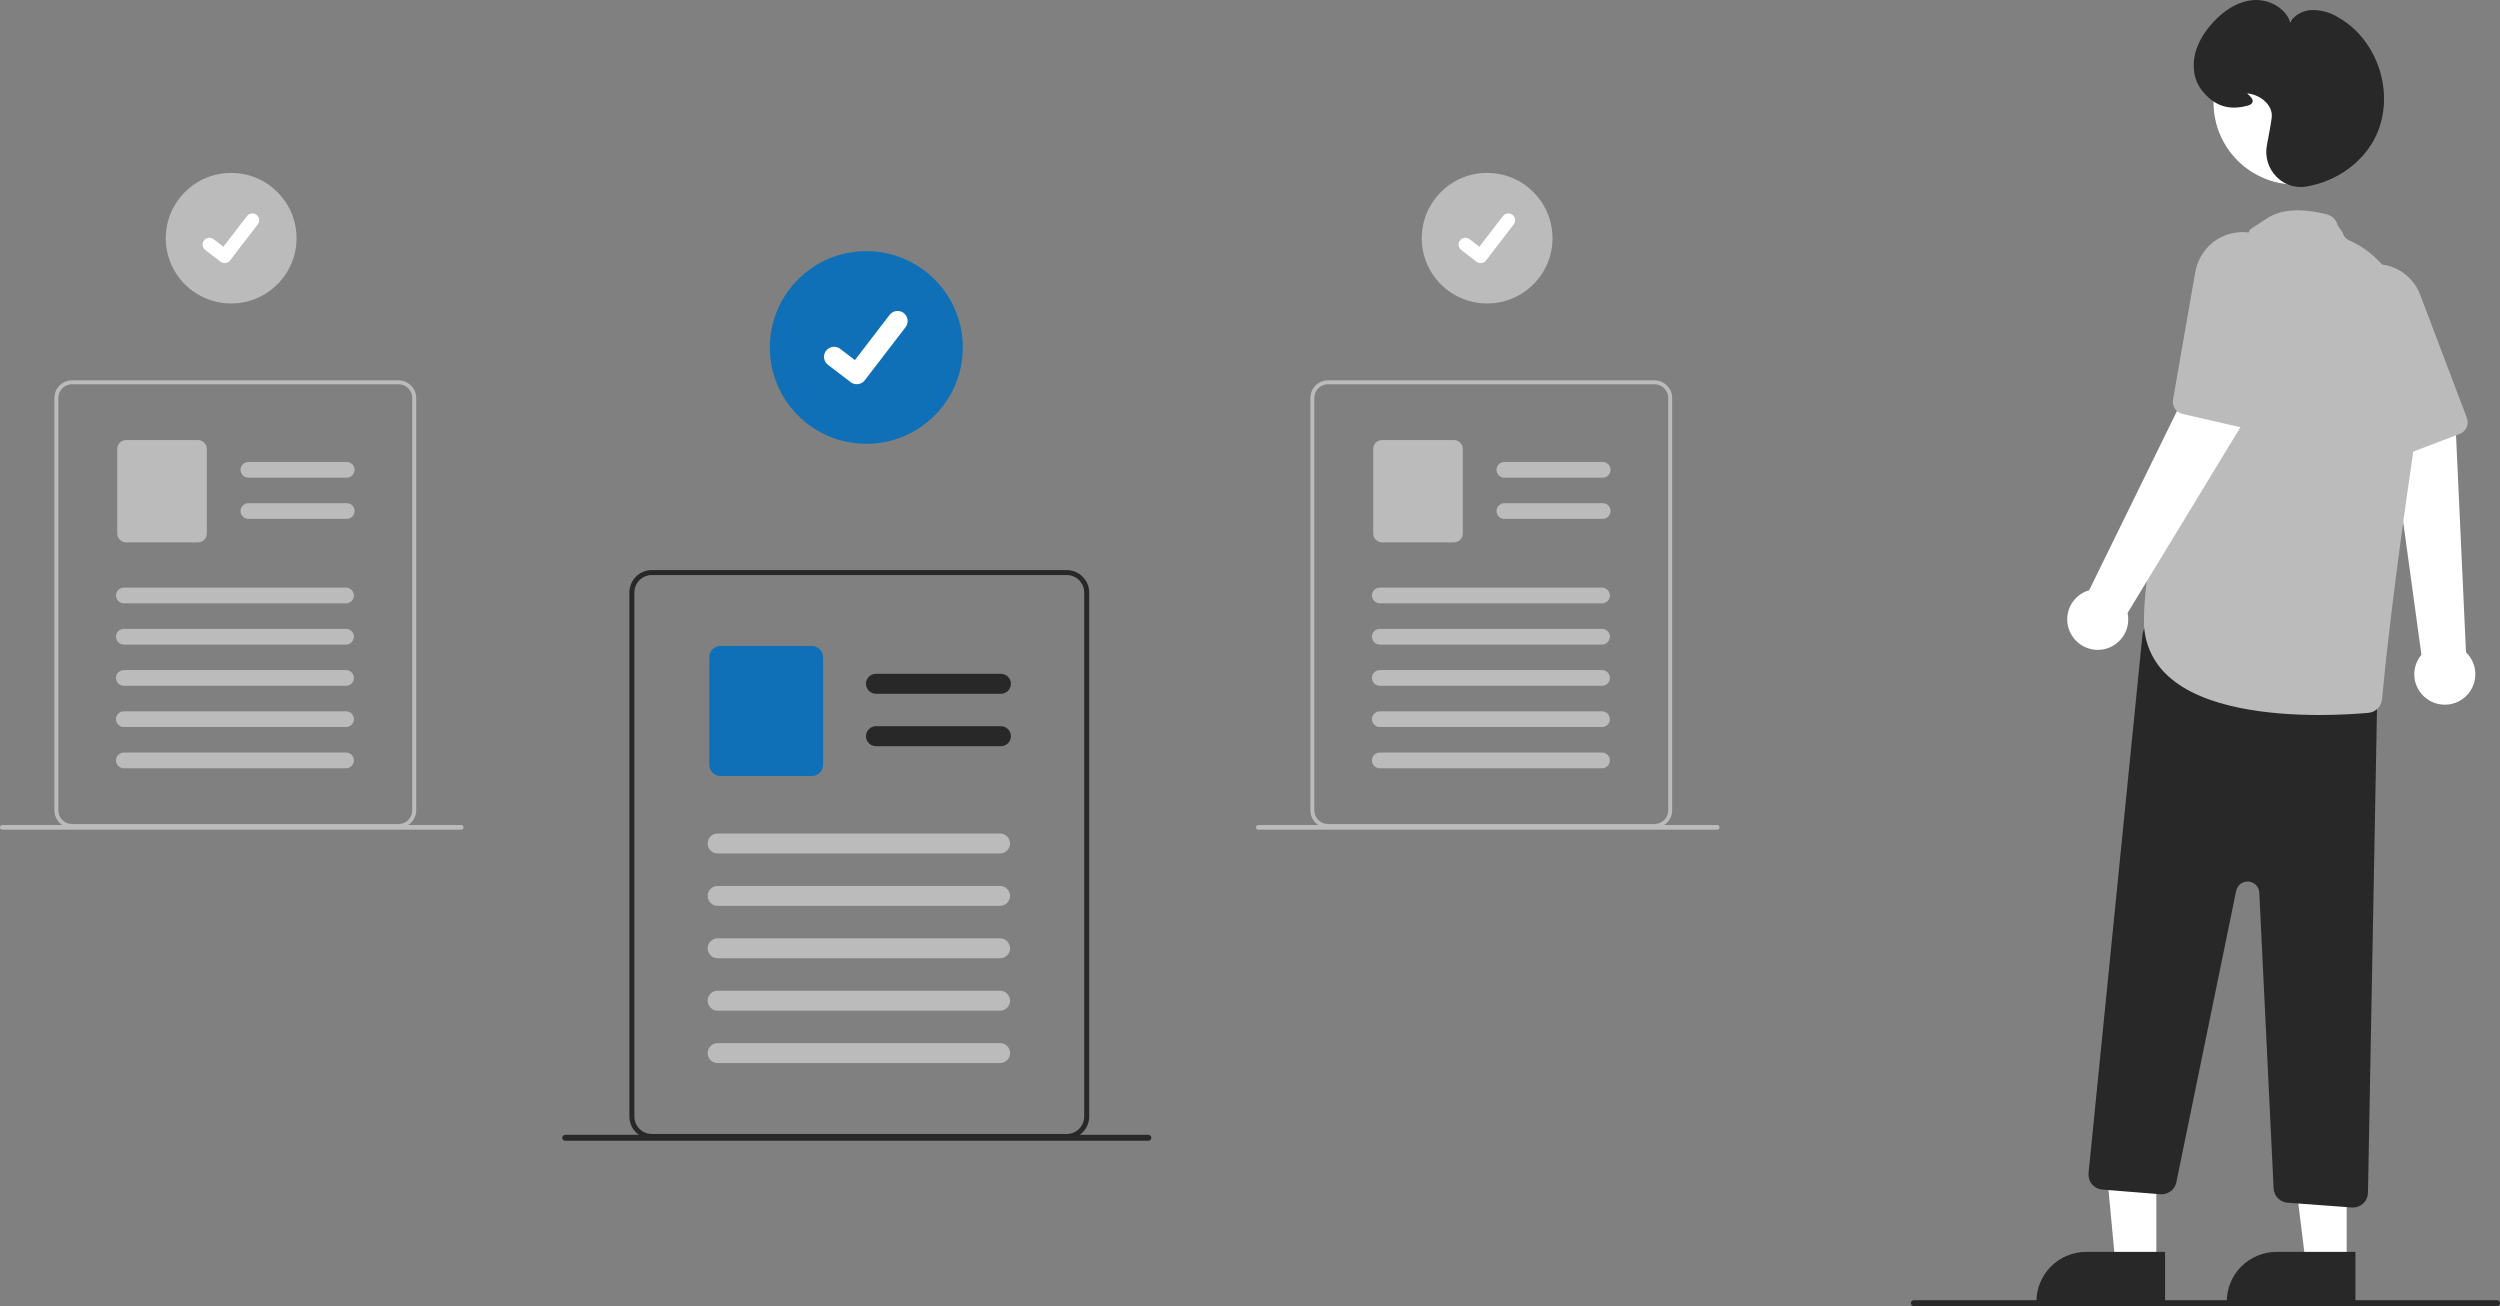 <svg xmlns="http://www.w3.org/2000/svg" width="534" height="279" viewBox="0 0 534 279" fill="none"><rect x="0" y="0" width="534" height="279" fill="#808080" stroke="none"/><g clip-path="url(#clip0_70_2695)"><path d="M518.926 149.626C518.106 149.153 517.4 148.507 516.858 147.732C516.316 146.957 515.95 146.073 515.787 145.142C515.624 144.211 515.667 143.256 515.914 142.343C516.161 141.431 516.605 140.583 517.215 139.861L510.463 90.584L524.528 91.273L526.736 139.338C527.885 140.442 528.587 141.928 528.711 143.515C528.835 145.102 528.372 146.679 527.409 147.947C526.446 149.215 525.051 150.087 523.487 150.397C521.923 150.706 520.3 150.432 518.926 149.626Z" fill="white"></path><path d="M526.458 91.927C526.17 92.266 525.801 92.526 525.385 92.685L512.745 97.501C512.11 97.743 511.407 97.733 510.779 97.473C510.152 97.213 509.648 96.722 509.372 96.102L498.175 70.978C497.1 68.648 496.917 66.005 497.661 63.549C498.211 61.796 499.224 60.224 500.594 58.998C501.963 57.771 503.639 56.937 505.444 56.582C506.832 56.297 508.266 56.317 509.646 56.641C511.299 57.009 512.834 57.783 514.112 58.892C515.391 60.002 516.372 61.412 516.967 62.995L526.921 89.272C527.088 89.715 527.134 90.195 527.052 90.662C526.971 91.129 526.766 91.566 526.458 91.927Z" fill="#BBBBBB"></path><path d="M460.593 269.9H451.848L448.676 236.062L460.593 236.221V269.9Z" fill="white"></path><path d="M445.601 267.405H462.464V278.008H434.98C434.98 275.196 436.099 272.499 438.09 270.511C440.082 268.522 442.783 267.405 445.599 267.405H445.601Z" fill="#282828"></path><path d="M501.252 269.9H492.507L488.346 236.221H501.253L501.252 269.9Z" fill="white"></path><path d="M486.26 267.405H503.123V278.008H475.639C475.639 275.196 476.758 272.499 478.749 270.511C480.741 268.522 483.442 267.405 486.258 267.405H486.26Z" fill="#282828"></path><path d="M502.352 257.917L488.619 256.902C487.837 256.844 487.103 256.503 486.556 255.943C486.008 255.383 485.684 254.643 485.645 253.861L482.583 190.666C482.554 190.059 482.304 189.485 481.88 189.049C481.457 188.614 480.888 188.348 480.282 188.301C479.676 188.254 479.074 188.429 478.588 188.794C478.102 189.159 477.766 189.688 477.644 190.283L464.869 252.536C464.71 253.302 464.277 253.984 463.651 254.454C463.025 254.924 462.249 255.149 461.468 255.087L449.052 254.096C448.632 254.062 448.222 253.946 447.847 253.755C447.471 253.563 447.138 253.3 446.864 252.98C446.591 252.659 446.383 252.288 446.254 251.888C446.124 251.487 446.074 251.065 446.108 250.646C446.11 250.625 446.111 250.604 446.114 250.583L457.632 135.576C457.677 135.127 457.817 134.692 458.042 134.3C458.267 133.908 458.573 133.568 458.939 133.303C459.305 133.037 459.723 132.852 460.166 132.759C460.609 132.666 461.066 132.668 461.508 132.764L505.31 142.271C506.035 142.43 506.683 142.834 507.143 143.415C507.604 143.997 507.849 144.719 507.837 145.46L505.798 254.781C505.782 255.619 505.438 256.418 504.839 257.006C504.241 257.594 503.435 257.924 502.596 257.927C502.515 257.926 502.434 257.923 502.352 257.917Z" fill="#282828"></path><path d="M490.336 39.418C500.011 39.418 507.855 31.586 507.855 21.925C507.855 12.264 500.011 4.432 490.336 4.432C480.66 4.432 472.816 12.264 472.816 21.925C472.816 31.586 480.66 39.418 490.336 39.418Z" fill="white"></path><path d="M463.153 144.446C461.468 142.938 460.131 141.083 459.233 139.01C458.335 136.936 457.897 134.693 457.95 132.434C457.95 107.292 479.746 51.118 480.429 49.369C480.493 48.947 481.068 48.764 484.088 46.729C487.108 44.694 491.46 44.38 497.027 45.799C497.593 45.944 498.108 46.241 498.517 46.657C498.926 47.074 499.212 47.595 499.345 48.163L500.381 49.657C500.471 50.036 500.649 50.388 500.901 50.686C501.153 50.983 501.471 51.218 501.831 51.37C506.32 53.259 520.589 61.967 515.727 94.739C511.21 125.181 509.377 143.082 508.799 149.369C508.731 150.115 508.403 150.813 507.872 151.343C507.341 151.872 506.641 152.198 505.894 152.265C503.693 152.461 499.916 152.723 495.419 152.723C484.985 152.72 470.679 151.317 463.153 144.446Z" fill="#BBBBBB"></path><path d="M442.218 135.132C441.801 134.283 441.576 133.353 441.558 132.408C441.54 131.463 441.729 130.526 442.114 129.662C442.498 128.798 443.067 128.029 443.781 127.408C444.496 126.788 445.337 126.331 446.247 126.071L468.141 81.397L479.436 89.794L454.446 130.934C454.784 132.49 454.539 134.115 453.756 135.502C452.973 136.888 451.708 137.94 450.201 138.458C448.693 138.975 447.048 138.923 445.577 138.31C444.105 137.697 442.911 136.566 442.219 135.132H442.218Z" fill="white"></path><path d="M480.672 91.413C480.243 91.534 479.791 91.546 479.357 91.446L466.174 88.413C465.511 88.261 464.933 87.861 464.557 87.296C464.181 86.731 464.037 86.043 464.153 85.375L468.88 58.284C469.288 55.75 470.611 53.454 472.599 51.828C474.033 50.678 475.752 49.937 477.574 49.681C479.396 49.425 481.253 49.664 482.95 50.373C484.262 50.909 485.441 51.723 486.405 52.76C487.573 53.985 488.416 55.482 488.858 57.114C489.3 58.746 489.328 60.463 488.938 62.109L482.54 89.464C482.431 89.926 482.2 90.35 481.872 90.693C481.543 91.036 481.129 91.284 480.672 91.413Z" fill="#BBBBBB"></path><path d="M486.233 37.73C485.381 36.862 484.751 35.8 484.398 34.636C484.046 33.472 483.98 32.24 484.208 31.045C484.819 27.856 485.178 25.767 485.246 25.008C485.478 22.41 482.848 20.307 480.246 19.97C480.145 19.956 480.061 19.948 479.99 19.942C480.054 20.006 480.128 20.073 480.19 20.134C480.685 20.597 481.3 21.174 481.153 21.77C481.065 22.128 480.737 22.383 480.15 22.547C476.08 23.684 472.945 22.64 470.284 19.259C469.536 18.298 469.022 17.177 468.783 15.984C467.83 11.316 470.369 7.336 472.667 4.82C474.562 2.745 477.634 0.228 481.508 0.011C484.52 -0.157 488.103 1.574 489.173 4.694C489.679 3.946 490.352 3.326 491.139 2.884C491.926 2.441 492.806 2.187 493.708 2.143C495.765 2.098 497.789 2.66 499.528 3.759C508.023 8.617 511.674 20.192 507.5 29.034C504.875 34.596 499.187 38.736 492.656 39.839C492.247 39.909 491.833 39.944 491.419 39.944C490.449 39.942 489.49 39.746 488.598 39.366C487.707 38.986 486.901 38.43 486.229 37.733L486.233 37.73Z" fill="#282828"></path><path d="M232.288 124.728C231.92 123.855 231.303 123.108 230.514 122.581C229.725 122.054 228.799 121.77 227.849 121.763H139.238C137.964 121.763 136.743 122.269 135.842 123.168C134.942 124.068 134.435 125.287 134.435 126.559V238.488C134.435 239.759 134.942 240.979 135.842 241.878C136.743 242.777 137.964 243.283 139.238 243.284H227.852C229.126 243.282 230.347 242.776 231.247 241.877C232.147 240.978 232.654 239.759 232.656 238.488V126.559C232.658 125.931 232.534 125.308 232.292 124.728H232.288ZM231.586 238.488C231.585 239.477 231.191 240.425 230.49 241.124C229.79 241.824 228.84 242.217 227.849 242.219H139.238C138.247 242.218 137.297 241.825 136.596 241.126C135.896 240.426 135.502 239.478 135.502 238.488V126.559C135.503 125.57 135.897 124.622 136.597 123.923C137.298 123.223 138.248 122.83 139.238 122.829H227.852C228.599 122.831 229.327 123.056 229.945 123.474C230.563 123.892 231.042 124.485 231.321 125.176C231.375 125.313 231.422 125.454 231.461 125.596C231.546 125.91 231.589 126.234 231.589 126.559L231.586 238.488Z" fill="#282828"></path><path d="M213.796 148.189H187.106C186.539 148.189 185.996 147.964 185.596 147.564C185.195 147.165 184.97 146.622 184.97 146.057C184.97 145.491 185.195 144.949 185.596 144.549C185.996 144.149 186.539 143.925 187.106 143.925H213.796C214.363 143.925 214.906 144.149 215.306 144.549C215.707 144.949 215.932 145.491 215.932 146.057C215.932 146.622 215.707 147.165 215.306 147.564C214.906 147.964 214.363 148.189 213.796 148.189Z" fill="#282828"></path><path d="M213.796 159.382H187.106C186.539 159.382 185.996 159.157 185.596 158.757C185.195 158.357 184.97 157.815 184.97 157.25C184.97 156.684 185.195 156.142 185.596 155.742C185.996 155.342 186.539 155.118 187.106 155.118H213.796C214.363 155.118 214.906 155.342 215.306 155.742C215.707 156.142 215.932 156.684 215.932 157.25C215.932 157.815 215.707 158.357 215.306 158.757C214.906 159.157 214.363 159.382 213.796 159.382Z" fill="#282828"></path><path d="M173.411 165.755H153.905C153.268 165.754 152.658 165.501 152.207 165.052C151.757 164.602 151.504 163.992 151.503 163.356V140.374C151.504 139.738 151.757 139.128 152.207 138.678C152.658 138.229 153.268 137.976 153.905 137.975H173.411C174.048 137.976 174.658 138.229 175.109 138.678C175.559 139.128 175.813 139.738 175.813 140.374V163.356C175.813 163.992 175.559 164.602 175.109 165.052C174.658 165.501 174.048 165.754 173.411 165.755Z" fill="#0F70B7"></path><path d="M213.611 182.301H153.29C152.724 182.301 152.181 182.076 151.78 181.676C151.38 181.276 151.155 180.734 151.155 180.169C151.155 179.603 151.38 179.061 151.78 178.661C152.181 178.261 152.724 178.036 153.29 178.036H213.611C213.892 178.036 214.169 178.092 214.429 178.199C214.688 178.306 214.923 178.463 215.121 178.661C215.32 178.859 215.477 179.094 215.584 179.353C215.692 179.611 215.747 179.889 215.747 180.169C215.747 180.449 215.692 180.726 215.584 180.984C215.477 181.243 215.32 181.478 215.121 181.676C214.923 181.874 214.688 182.031 214.429 182.138C214.169 182.245 213.892 182.301 213.611 182.301Z" fill="#BBBBBB"></path><path d="M213.611 193.494H153.29C152.724 193.494 152.181 193.269 151.78 192.869C151.38 192.469 151.155 191.927 151.155 191.361C151.155 190.796 151.38 190.254 151.78 189.854C152.181 189.454 152.724 189.229 153.29 189.229H213.611C214.178 189.229 214.721 189.454 215.121 189.854C215.522 190.254 215.747 190.796 215.747 191.361C215.747 191.927 215.522 192.469 215.121 192.869C214.721 193.269 214.178 193.494 213.611 193.494Z" fill="#BBBBBB"></path><path d="M213.611 204.686H153.29C152.724 204.686 152.181 204.462 151.78 204.062C151.38 203.662 151.155 203.12 151.155 202.554C151.155 201.989 151.38 201.447 151.78 201.047C152.181 200.647 152.724 200.422 153.29 200.422H213.611C214.178 200.422 214.721 200.647 215.121 201.047C215.522 201.447 215.747 201.989 215.747 202.554C215.747 203.12 215.522 203.662 215.121 204.062C214.721 204.462 214.178 204.686 213.611 204.686Z" fill="#BBBBBB"></path><path d="M213.611 215.879H153.29C152.724 215.879 152.181 215.655 151.78 215.255C151.38 214.855 151.155 214.313 151.155 213.747C151.155 213.182 151.38 212.639 151.78 212.24C152.181 211.84 152.724 211.615 153.29 211.615H213.611C214.178 211.615 214.721 211.84 215.121 212.24C215.522 212.639 215.747 213.182 215.747 213.747C215.747 214.313 215.522 214.855 215.121 215.255C214.721 215.655 214.178 215.879 213.611 215.879Z" fill="#BBBBBB"></path><path d="M213.611 227.072H153.29C152.724 227.072 152.181 226.847 151.78 226.448C151.38 226.048 151.155 225.505 151.155 224.94C151.155 224.375 151.38 223.832 151.78 223.432C152.181 223.033 152.724 222.808 153.29 222.808H213.611C214.178 222.808 214.721 223.033 215.121 223.432C215.522 223.832 215.747 224.375 215.747 224.94C215.747 225.505 215.522 226.048 215.121 226.448C214.721 226.847 214.178 227.072 213.611 227.072Z" fill="#BBBBBB"></path><path d="M408.805 279H533.361C533.531 279 533.693 278.933 533.813 278.813C533.933 278.694 534 278.531 534 278.362C534 278.193 533.933 278.031 533.813 277.911C533.693 277.792 533.531 277.724 533.361 277.724H408.805C408.635 277.724 408.473 277.792 408.353 277.911C408.233 278.031 408.166 278.193 408.166 278.362C408.166 278.531 408.233 278.694 408.353 278.813C408.473 278.933 408.635 279 408.805 279Z" fill="#282828"></path><path d="M185.044 94.795C196.426 94.795 205.652 85.583 205.652 74.219C205.652 62.855 196.426 53.643 185.044 53.643C173.663 53.643 164.437 62.855 164.437 74.219C164.437 85.583 173.663 94.795 185.044 94.795Z" fill="#0F70B7"></path><path d="M183.002 82.068C182.539 82.069 182.087 81.919 181.716 81.641L181.693 81.624L176.85 77.925C176.626 77.753 176.437 77.539 176.296 77.295C176.154 77.05 176.062 76.781 176.025 76.501C175.987 76.221 176.006 75.936 176.079 75.663C176.152 75.391 176.278 75.135 176.45 74.911C176.622 74.687 176.837 74.499 177.082 74.357C177.327 74.216 177.597 74.124 177.877 74.088C178.158 74.051 178.443 74.07 178.716 74.143C178.989 74.216 179.245 74.342 179.469 74.514L182.606 76.916L190.019 67.26C190.366 66.808 190.879 66.512 191.445 66.438C192.01 66.363 192.582 66.516 193.035 66.862L193.036 66.863L192.99 66.927L193.037 66.863C193.489 67.21 193.785 67.722 193.86 68.287C193.935 68.852 193.782 69.423 193.435 69.875L184.716 81.227C184.514 81.489 184.255 81.701 183.958 81.846C183.661 81.991 183.335 82.066 183.004 82.065L183.002 82.068Z" fill="white"></path><path d="M49.373 64.82C57.086 64.82 63.338 58.577 63.338 50.877C63.338 43.176 57.086 36.934 49.373 36.934C41.661 36.934 35.409 43.176 35.409 50.877C35.409 58.577 41.661 64.82 49.373 64.82Z" fill="#BBBBBB"></path><path d="M47.989 56.195C47.675 56.196 47.369 56.094 47.118 55.906L47.102 55.895L43.821 53.386C43.523 53.148 43.33 52.803 43.283 52.425C43.237 52.046 43.341 51.665 43.573 51.363C43.805 51.06 44.147 50.861 44.525 50.807C44.902 50.753 45.286 50.849 45.594 51.074L47.72 52.702L52.743 46.161C52.978 45.855 53.325 45.654 53.709 45.604C54.092 45.553 54.48 45.657 54.786 45.892L54.755 45.934L54.787 45.892C55.094 46.128 55.294 46.475 55.345 46.857C55.395 47.24 55.292 47.627 55.057 47.933L49.148 55.627C49.012 55.805 48.836 55.948 48.635 56.047C48.434 56.145 48.213 56.196 47.989 56.196L47.989 56.195Z" fill="white"></path><path d="M88.615 83.569C88.325 82.882 87.84 82.294 87.219 81.879C86.598 81.465 85.869 81.241 85.122 81.235H15.396C14.393 81.236 13.432 81.633 12.723 82.341C12.015 83.049 11.617 84.008 11.616 85.009V173.08C11.617 174.081 12.015 175.041 12.723 175.748C13.432 176.456 14.393 176.854 15.396 176.854H85.122C86.124 176.853 87.085 176.455 87.793 175.747C88.502 175.04 88.9 174.081 88.902 173.08V85.009C88.903 84.514 88.806 84.025 88.615 83.569ZM88.062 173.081C88.061 173.859 87.751 174.604 87.2 175.154C86.65 175.704 85.903 176.013 85.124 176.015H15.396C14.616 176.015 13.869 175.706 13.318 175.156C12.767 174.605 12.457 173.859 12.457 173.081V85.009C12.459 84.231 12.769 83.486 13.319 82.936C13.87 82.386 14.617 82.077 15.396 82.075H85.122C85.71 82.077 86.283 82.255 86.77 82.584C87.256 82.914 87.632 83.38 87.852 83.925C87.894 84.033 87.931 84.143 87.962 84.256C88.029 84.503 88.063 84.757 88.063 85.013L88.062 173.081Z" fill="#BBBBBB"></path><path d="M74.062 102.029H53.06C52.614 102.029 52.187 101.852 51.872 101.538C51.557 101.223 51.38 100.796 51.38 100.351C51.38 99.906 51.557 99.48 51.872 99.165C52.187 98.85 52.614 98.674 53.06 98.674H74.062C74.507 98.674 74.935 98.85 75.25 99.165C75.565 99.48 75.742 99.906 75.742 100.351C75.742 100.796 75.565 101.223 75.25 101.538C74.935 101.852 74.508 102.029 74.062 102.029Z" fill="#BBBBBB"></path><path d="M74.062 110.837H53.06C52.614 110.837 52.187 110.66 51.872 110.345C51.557 110.031 51.38 109.604 51.38 109.159C51.38 108.714 51.557 108.287 51.872 107.973C52.187 107.658 52.614 107.481 53.06 107.481H74.062C74.507 107.481 74.935 107.658 75.25 107.973C75.565 108.287 75.742 108.714 75.742 109.159C75.742 109.604 75.565 110.031 75.25 110.345C74.935 110.66 74.508 110.837 74.062 110.837Z" fill="#BBBBBB"></path><path d="M42.284 115.851H26.936C26.435 115.851 25.954 115.652 25.6 115.298C25.246 114.944 25.046 114.465 25.046 113.964V95.88C25.046 95.38 25.246 94.9 25.6 94.546C25.954 94.192 26.435 93.993 26.936 93.993H42.284C42.785 93.994 43.265 94.193 43.62 94.546C43.974 94.9 44.173 95.38 44.174 95.88V113.964C44.173 114.465 43.974 114.944 43.62 115.298C43.266 115.652 42.785 115.851 42.284 115.851Z" fill="#BBBBBB"></path><path d="M73.916 128.87H26.452C26.007 128.87 25.579 128.693 25.264 128.379C24.949 128.064 24.772 127.637 24.772 127.192C24.772 126.747 24.949 126.321 25.264 126.006C25.579 125.692 26.007 125.515 26.452 125.515H73.916C74.362 125.515 74.789 125.692 75.104 126.006C75.419 126.321 75.596 126.747 75.596 127.192C75.596 127.637 75.419 128.064 75.104 128.379C74.789 128.693 74.362 128.87 73.916 128.87Z" fill="#BBBBBB"></path><path d="M73.916 137.68H26.452C26.007 137.68 25.579 137.504 25.264 137.189C24.949 136.874 24.772 136.448 24.772 136.003C24.772 135.558 24.949 135.131 25.264 134.816C25.579 134.502 26.007 134.325 26.452 134.325H73.916C74.362 134.325 74.789 134.502 75.104 134.816C75.419 135.131 75.596 135.558 75.596 136.003C75.596 136.448 75.419 136.874 75.104 137.189C74.789 137.504 74.362 137.68 73.916 137.68Z" fill="#BBBBBB"></path><path d="M73.916 146.485H26.452C26.007 146.485 25.579 146.308 25.264 145.993C24.949 145.679 24.772 145.252 24.772 144.807C24.772 144.362 24.949 143.935 25.264 143.621C25.579 143.306 26.007 143.129 26.452 143.129H73.916C74.362 143.129 74.789 143.306 75.104 143.621C75.419 143.935 75.596 144.362 75.596 144.807C75.596 145.252 75.419 145.679 75.104 145.993C74.789 146.308 74.362 146.485 73.916 146.485Z" fill="#BBBBBB"></path><path d="M73.916 155.294H26.452C26.007 155.294 25.579 155.118 25.264 154.803C24.949 154.488 24.772 154.062 24.772 153.617C24.772 153.172 24.949 152.745 25.264 152.43C25.579 152.116 26.007 151.939 26.452 151.939H73.916C74.362 151.939 74.789 152.116 75.104 152.43C75.419 152.745 75.596 153.172 75.596 153.617C75.596 154.062 75.419 154.488 75.104 154.803C74.789 155.118 74.362 155.294 73.916 155.294Z" fill="#BBBBBB"></path><path d="M73.916 164.099H26.452C26.007 164.099 25.579 163.923 25.264 163.608C24.949 163.293 24.772 162.867 24.772 162.422C24.772 161.977 24.949 161.55 25.264 161.235C25.579 160.921 26.007 160.744 26.452 160.744H73.916C74.362 160.744 74.789 160.921 75.104 161.235C75.419 161.55 75.596 161.977 75.596 162.422C75.596 162.867 75.419 163.293 75.104 163.608C74.789 163.923 74.362 164.099 73.916 164.099Z" fill="#BBBBBB"></path><path d="M0.506 177.222H98.512C98.645 177.222 98.773 177.169 98.867 177.075C98.962 176.981 99.015 176.853 99.015 176.72C99.015 176.587 98.962 176.459 98.867 176.365C98.773 176.271 98.645 176.218 98.512 176.218H0.506C0.44 176.218 0.374 176.23 0.313 176.255C0.252 176.28 0.196 176.317 0.149 176.363C0.102 176.409 0.065 176.465 0.039 176.525C0.014 176.586 0 176.651 8.10885e-06 176.717C-0 176.783 0.012 176.848 0.037 176.91C0.062 176.971 0.099 177.026 0.145 177.073C0.192 177.12 0.247 177.157 0.308 177.183C0.369 177.208 0.434 177.222 0.5 177.222H0.506Z" fill="#BBBBBB"></path><path d="M317.649 64.82C325.362 64.82 331.614 58.577 331.614 50.877C331.614 43.176 325.362 36.934 317.649 36.934C309.937 36.934 303.685 43.176 303.685 50.877C303.685 58.577 309.937 64.82 317.649 64.82Z" fill="#BBBBBB"></path><path d="M316.265 56.195C315.951 56.196 315.645 56.094 315.394 55.906L315.379 55.895L312.097 53.386C311.799 53.148 311.606 52.803 311.56 52.425C311.513 52.046 311.617 51.665 311.849 51.363C312.081 51.06 312.423 50.861 312.801 50.807C313.178 50.753 313.562 50.849 313.87 51.074L315.996 52.702L321.019 46.161C321.254 45.855 321.602 45.654 321.985 45.604C322.368 45.553 322.756 45.657 323.063 45.892L323.032 45.934L323.063 45.892C323.37 46.128 323.57 46.475 323.621 46.857C323.671 47.24 323.568 47.627 323.333 47.933L317.425 55.627C317.288 55.805 317.112 55.948 316.911 56.047C316.71 56.145 316.489 56.196 316.265 56.196L316.265 56.195Z" fill="white"></path><path d="M356.891 83.569C356.601 82.882 356.116 82.294 355.495 81.879C354.874 81.465 354.145 81.241 353.398 81.235H283.672C282.669 81.236 281.708 81.633 281 82.341C280.291 83.049 279.893 84.008 279.892 85.009V173.08C279.893 174.081 280.291 175.041 281 175.748C281.708 176.456 282.669 176.854 283.672 176.854H353.398C354.4 176.853 355.361 176.455 356.069 175.747C356.778 175.04 357.177 174.081 357.178 173.08V85.009C357.18 84.514 357.082 84.025 356.891 83.569ZM356.339 173.081C356.337 173.859 356.027 174.604 355.476 175.154C354.926 175.704 354.179 176.013 353.4 176.015H283.672C283.286 176.015 282.904 175.939 282.547 175.791C282.191 175.644 281.867 175.428 281.594 175.156C281.321 174.883 281.105 174.56 280.957 174.204C280.809 173.848 280.733 173.466 280.733 173.081V85.009C280.735 84.231 281.045 83.486 281.596 82.936C282.146 82.386 282.893 82.077 283.672 82.075H353.398C353.986 82.077 354.56 82.255 355.046 82.584C355.532 82.914 355.909 83.38 356.128 83.925C356.171 84.033 356.207 84.143 356.238 84.256C356.305 84.503 356.339 84.757 356.339 85.013L356.339 173.081Z" fill="#BBBBBB"></path><path d="M342.338 102.029H321.336C320.891 102.029 320.463 101.852 320.148 101.538C319.833 101.223 319.656 100.796 319.656 100.351C319.656 99.906 319.833 99.48 320.148 99.165C320.463 98.85 320.891 98.674 321.336 98.674H342.338C342.783 98.674 343.211 98.85 343.526 99.165C343.841 99.48 344.018 99.906 344.018 100.351C344.018 100.796 343.841 101.223 343.526 101.538C343.211 101.852 342.783 102.029 342.338 102.029H342.338Z" fill="#BBBBBB"></path><path d="M342.338 110.837H321.336C320.891 110.837 320.463 110.66 320.148 110.345C319.833 110.031 319.656 109.604 319.656 109.159C319.656 108.714 319.833 108.287 320.148 107.973C320.463 107.658 320.891 107.481 321.336 107.481H342.338C342.783 107.481 343.211 107.658 343.526 107.973C343.841 108.287 344.018 108.714 344.018 109.159C344.018 109.604 343.841 110.031 343.526 110.345C343.211 110.66 342.783 110.837 342.338 110.837H342.338Z" fill="#BBBBBB"></path><path d="M310.56 115.851H295.212C294.711 115.851 294.23 115.652 293.876 115.298C293.522 114.944 293.322 114.465 293.322 113.964V95.88C293.322 95.38 293.522 94.9 293.876 94.546C294.23 94.192 294.711 93.993 295.212 93.993H310.56C311.061 93.994 311.541 94.193 311.896 94.546C312.25 94.9 312.449 95.38 312.45 95.88V113.964C312.449 114.465 312.25 114.944 311.896 115.298C311.541 115.652 311.061 115.851 310.56 115.851Z" fill="#BBBBBB"></path><path d="M342.192 128.87H294.728C294.283 128.87 293.855 128.693 293.54 128.379C293.225 128.064 293.048 127.637 293.048 127.192C293.048 126.747 293.225 126.321 293.54 126.006C293.855 125.692 294.283 125.515 294.728 125.515H342.192C342.638 125.515 343.065 125.692 343.38 126.006C343.695 126.321 343.872 126.747 343.872 127.192C343.872 127.637 343.695 128.064 343.38 128.379C343.065 128.693 342.638 128.87 342.192 128.87Z" fill="#BBBBBB"></path><path d="M342.192 137.68H294.728C294.283 137.68 293.855 137.504 293.54 137.189C293.225 136.874 293.048 136.448 293.048 136.003C293.048 135.558 293.225 135.131 293.54 134.816C293.855 134.502 294.283 134.325 294.728 134.325H342.192C342.638 134.325 343.065 134.502 343.38 134.816C343.695 135.131 343.872 135.558 343.872 136.003C343.872 136.448 343.695 136.874 343.38 137.189C343.065 137.504 342.638 137.68 342.192 137.68Z" fill="#BBBBBB"></path><path d="M342.192 146.485H294.728C294.283 146.485 293.855 146.308 293.54 145.993C293.225 145.679 293.048 145.252 293.048 144.807C293.048 144.362 293.225 143.935 293.54 143.621C293.855 143.306 294.283 143.129 294.728 143.129H342.192C342.638 143.129 343.065 143.306 343.38 143.621C343.695 143.935 343.872 144.362 343.872 144.807C343.872 145.252 343.695 145.679 343.38 145.993C343.065 146.308 342.638 146.485 342.192 146.485Z" fill="#BBBBBB"></path><path d="M342.192 155.294H294.728C294.283 155.294 293.855 155.118 293.54 154.803C293.225 154.488 293.048 154.062 293.048 153.617C293.048 153.172 293.225 152.745 293.54 152.43C293.855 152.116 294.283 151.939 294.728 151.939H342.192C342.638 151.939 343.065 152.116 343.38 152.43C343.695 152.745 343.872 153.172 343.872 153.617C343.872 154.062 343.695 154.488 343.38 154.803C343.065 155.118 342.638 155.294 342.192 155.294Z" fill="#BBBBBB"></path><path d="M342.192 164.099H294.728C294.283 164.099 293.855 163.923 293.54 163.608C293.225 163.293 293.048 162.867 293.048 162.422C293.048 161.977 293.225 161.55 293.54 161.235C293.855 160.921 294.283 160.744 294.728 160.744H342.192C342.638 160.744 343.065 160.921 343.38 161.235C343.695 161.55 343.872 161.977 343.872 162.422C343.872 162.867 343.695 163.293 343.38 163.608C343.065 163.923 342.638 164.099 342.192 164.099Z" fill="#BBBBBB"></path><path d="M268.782 177.222H366.788C366.921 177.222 367.049 177.169 367.143 177.075C367.238 176.981 367.291 176.853 367.291 176.72C367.291 176.587 367.238 176.459 367.143 176.365C367.049 176.271 366.921 176.218 366.788 176.218H268.782C268.716 176.218 268.65 176.23 268.589 176.255C268.528 176.28 268.472 176.317 268.425 176.363C268.378 176.409 268.341 176.465 268.315 176.525C268.29 176.586 268.277 176.651 268.276 176.717C268.276 176.783 268.288 176.848 268.313 176.91C268.338 176.971 268.375 177.026 268.421 177.073C268.468 177.12 268.523 177.157 268.584 177.183C268.645 177.208 268.71 177.222 268.776 177.222H268.782Z" fill="#BBBBBB"></path><path d="M120.727 243.666H245.284C245.453 243.666 245.616 243.599 245.736 243.479C245.855 243.36 245.923 243.197 245.923 243.028C245.923 242.859 245.855 242.697 245.736 242.577C245.616 242.458 245.453 242.39 245.284 242.39H120.727C120.558 242.39 120.395 242.458 120.275 242.577C120.156 242.697 120.088 242.859 120.088 243.028C120.088 243.197 120.156 243.36 120.275 243.479C120.395 243.599 120.558 243.666 120.727 243.666Z" fill="#282828"></path></g><defs><clipPath id="clip0_70_2695"><rect width="534" height="279" fill="white"></rect></clipPath></defs></svg>